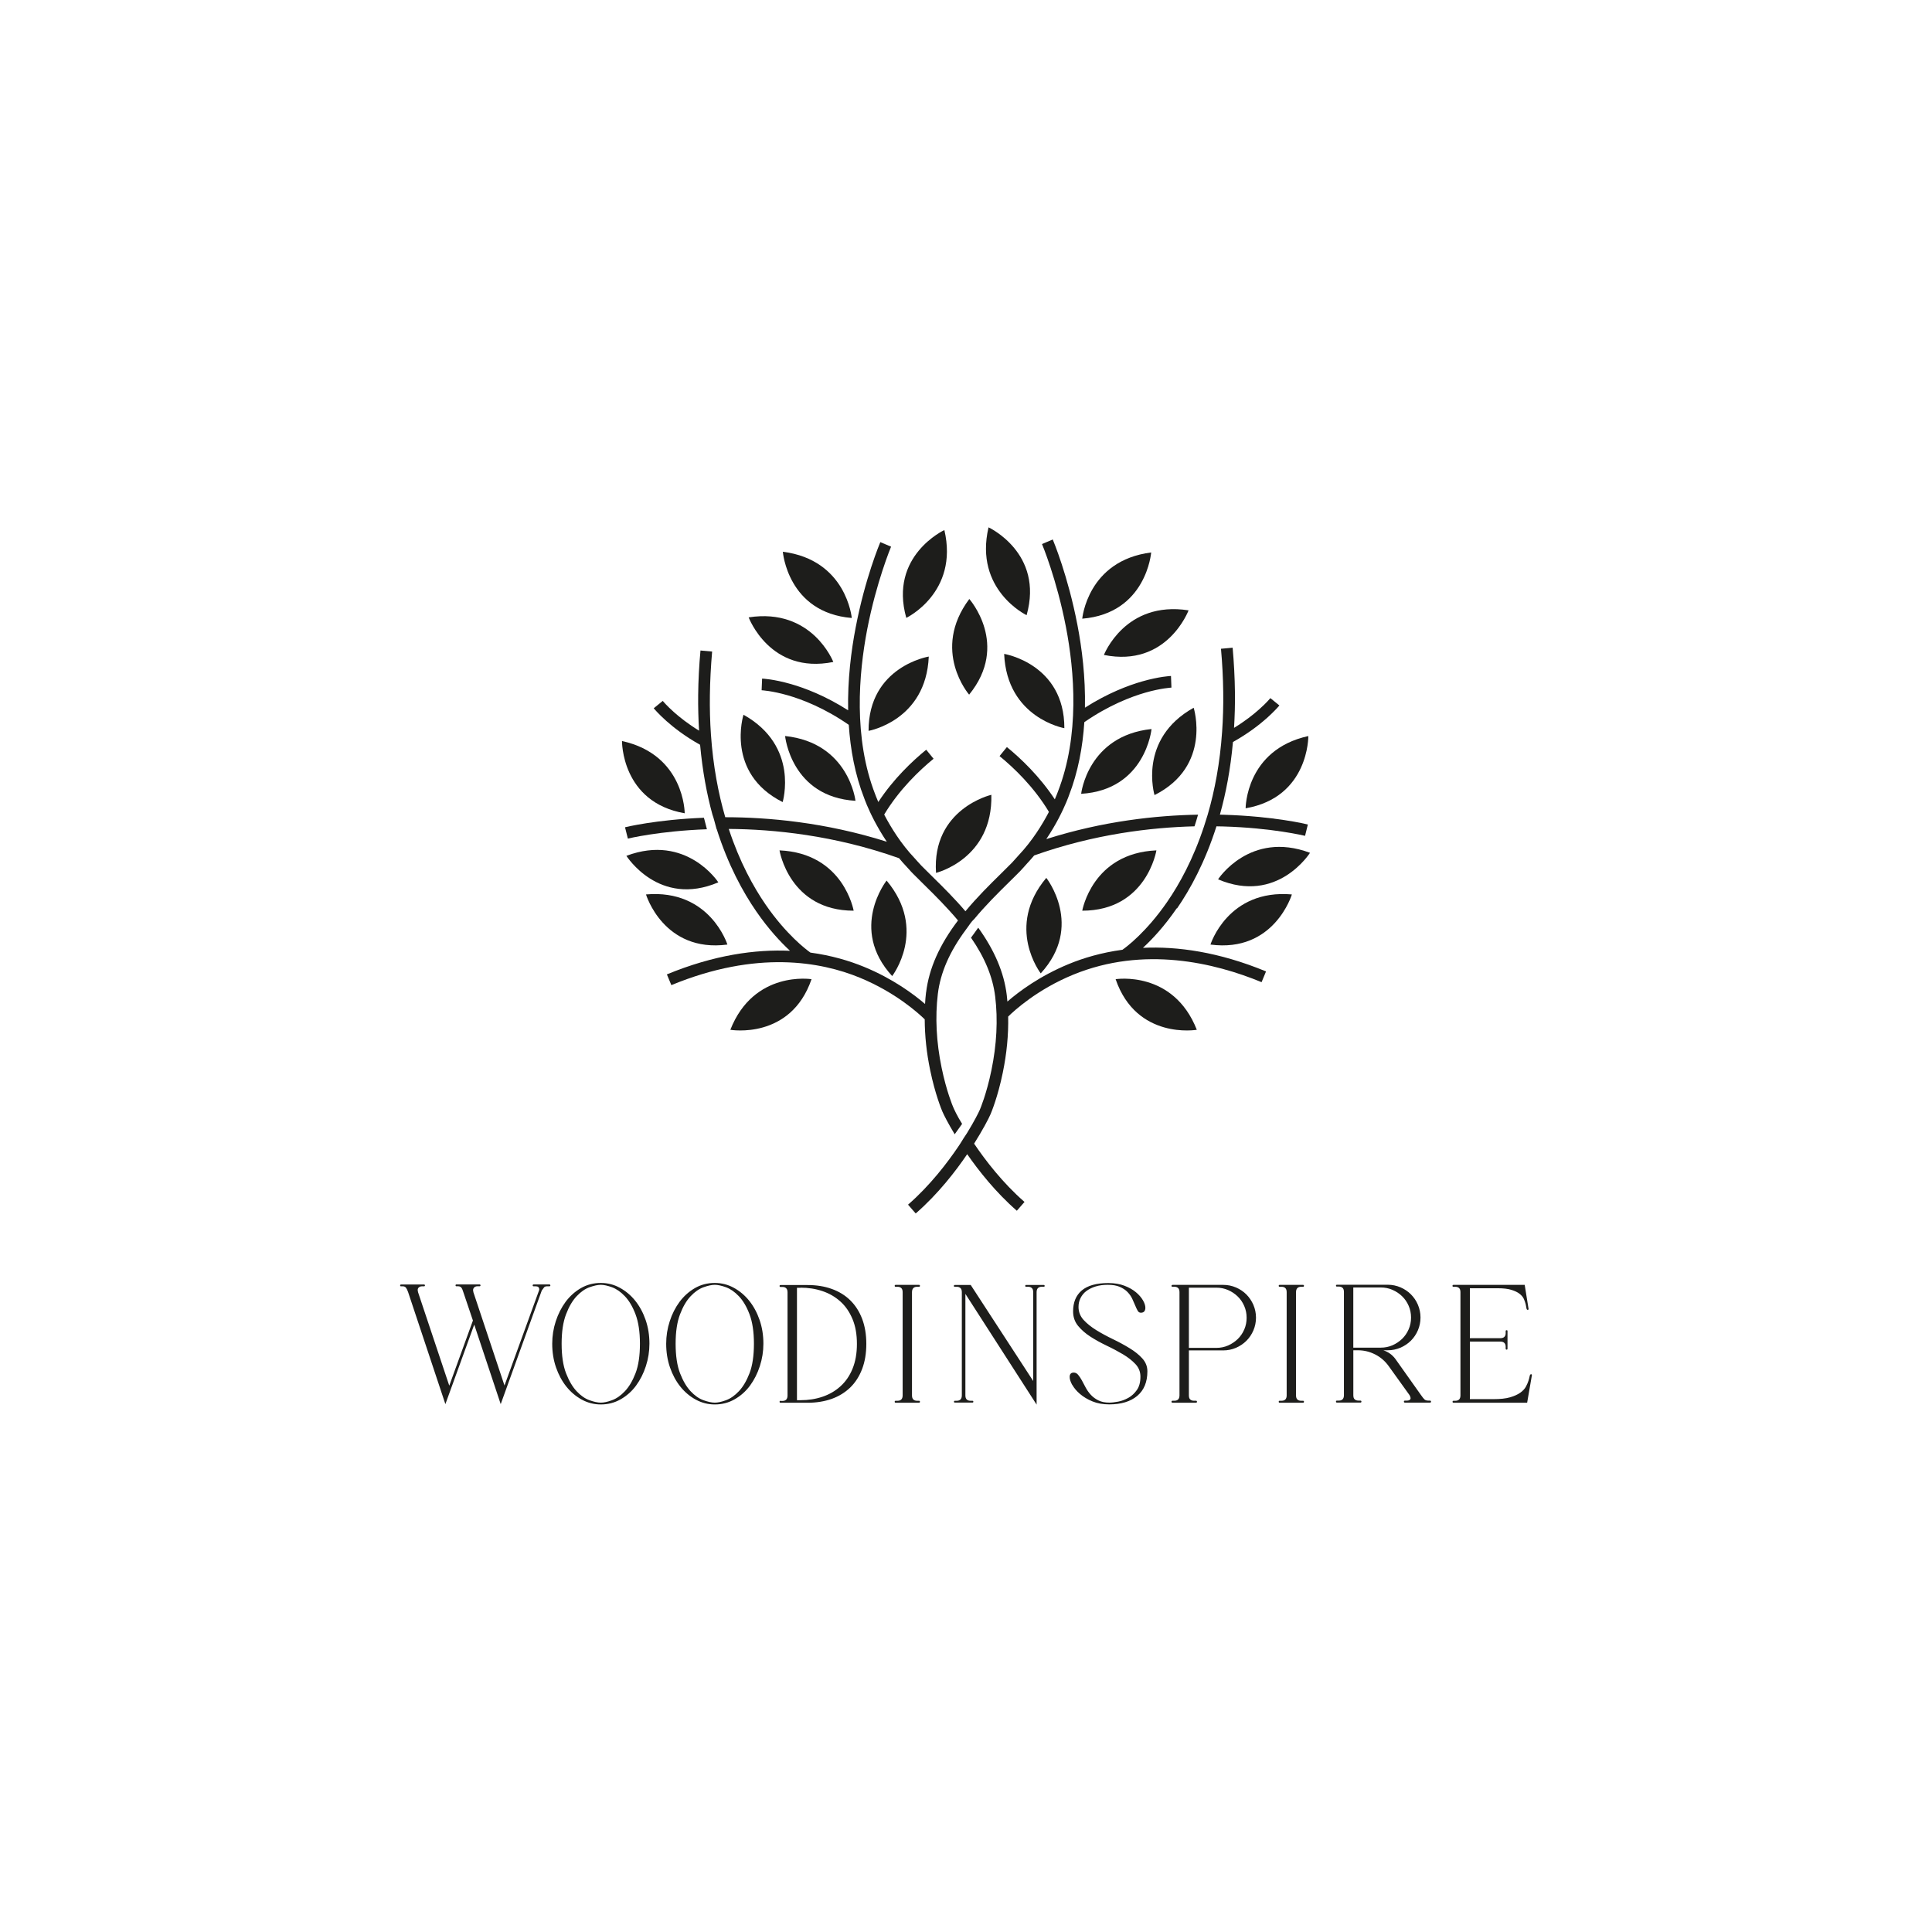 <?xml version="1.0" encoding="UTF-8"?> <svg xmlns="http://www.w3.org/2000/svg" id="Layer_2" data-name="Layer 2" viewBox="0 0 602 602"><defs><style> .cls-1 { fill: none; } .cls-1, .cls-2 { stroke-width: 0px; } .cls-2 { fill: #1d1d1b; } </style></defs><g id="Layer_1-2" data-name="Layer 1"><g><rect class="cls-1" width="602" height="602"></rect><g id="Layer_1-2" data-name="Layer 1-2"><g><path class="cls-2" d="M453.55,436.47h-.63c-.2,0-.31.11-.31.31s.11.31.31.31h22.93l1.48-8.57v-.06c0-.17-.09-.26-.26-.26-.2,0-.35.19-.43.57-.07.39-.19.87-.37,1.44-.19.57-.44,1.2-.81,1.87s-.94,1.3-1.74,1.87c-.8.57-1.85,1.05-3.18,1.44-1.33.39-3.04.57-5.11.57h-7.42v-17.93h9.46c.59,0,1.04.15,1.3.44s.39.68.39,1.13v.63c0,.2.11.31.31.31.17,0,.26-.11.26-.31v-5.48c0-.17-.09-.26-.26-.26-.2,0-.31.09-.31.26v.68c0,.46-.13.83-.39,1.11-.26.28-.7.43-1.3.43h-9.46v-15.56h8.73c1.72,0,3.13.17,4.2.5s1.94.74,2.57,1.24,1.07,1.04,1.33,1.63.44,1.15.56,1.63c.11.5.19.91.24,1.24s.19.5.39.5c.17,0,.26-.11.26-.31l-1.2-7.48h-22.19c-.2,0-.31.09-.31.3s.11.3.31.3h.63c.46,0,.83.13,1.11.39.28.26.43.68.43,1.3v32.13c0,.59-.15,1.02-.43,1.3-.28.26-.65.39-1.11.39M421.68,419.9v-18.73h8.55c1.3,0,2.52.24,3.66.74s2.15,1.17,3,2c.87.83,1.54,1.83,2.04,2.98s.74,2.35.74,3.66-.24,2.52-.74,3.65c-.5,1.15-1.17,2.13-2.04,2.98-.87.83-1.87,1.5-3,2-1.15.5-2.37.74-3.66.74h-8.55v-.02ZM444.92,436.41c-.46,0-.81-.13-1.07-.37-.26-.24-.65-.72-1.13-1.42l-7.94-11.2c-.98-1.3-2.22-2.18-3.74-2.68h1.37c1.41,0,2.72-.28,3.98-.81,1.24-.54,2.33-1.28,3.24-2.18.91-.91,1.65-2,2.18-3.24s.81-2.57.81-3.98-.28-2.72-.81-3.98-1.28-2.33-2.18-3.24c-.91-.91-2-1.65-3.24-2.18s-2.57-.81-3.98-.81h-15.82c-.2,0-.31.11-.31.31,0,.17.11.26.31.26h.63c.46,0,.81.13,1.11.39.28.26.43.68.43,1.3v32.15c0,.59-.15,1.02-.43,1.3-.28.26-.65.39-1.11.39h-.63c-.2,0-.31.11-.31.31s.11.31.31.31h7.31c.2,0,.31-.11.31-.31s-.11-.31-.31-.31h-.65c-.46,0-.85-.13-1.13-.39-.3-.26-.43-.68-.43-1.3v-13.99h1.42c1.91,0,3.68.43,5.39,1.3,1.68.85,3.09,2.07,4.22,3.65l6.5,9.05c.2.39.31.68.31.89,0,.28-.11.48-.33.61s-.5.19-.81.19h-.63c-.2,0-.31.11-.31.31s.11.31.31.31h7.83c.2,0,.31-.11.31-.31s-.11-.31-.31-.31h-.63l-.04.02ZM399.38,436.47h-.63c-.2,0-.31.11-.31.31s.11.31.31.31h7.25c.2,0,.31-.11.31-.31s-.11-.31-.31-.31h-.63c-.46,0-.83-.13-1.11-.39-.28-.26-.43-.68-.43-1.3v-32.13c0-.59.15-1.02.43-1.3.28-.26.65-.39,1.11-.39h.63c.2,0,.31-.09.31-.3s-.11-.3-.31-.3h-7.25c-.2,0-.31.09-.31.3s.11.3.31.3h.63c.46,0,.83.13,1.11.39.28.26.43.68.43,1.3v32.13c0,.59-.15,1.02-.43,1.3-.28.26-.65.39-1.11.39M370.45,419.96v-18.73h8.55c1.3,0,2.52.24,3.66.74,1.15.5,2.15,1.17,3,2,.87.83,1.54,1.83,2.04,2.98s.74,2.37.74,3.66-.24,2.52-.74,3.66c-.5,1.15-1.17,2.13-2.04,2.98-.87.83-1.87,1.5-3,2-1.15.5-2.37.74-3.66.74h-8.55v-.04ZM365.35,400.38c-.2,0-.31.11-.31.31,0,.17.11.26.31.26h.63c.46,0,.81.13,1.11.39.28.26.43.68.43,1.3v32.13c0,.59-.15,1.02-.43,1.3-.28.26-.65.39-1.11.39h-.63c-.2,0-.31.11-.31.31s.11.31.31.31h7.31c.2,0,.31-.11.31-.31s-.11-.31-.31-.31h-.65c-.46,0-.85-.13-1.13-.39-.3-.26-.43-.68-.43-1.3v-13.99h10.7c1.41,0,2.74-.28,3.98-.81,1.24-.54,2.33-1.28,3.24-2.18.91-.91,1.65-2,2.18-3.24s.81-2.57.81-3.98-.28-2.72-.81-3.98c-.54-1.24-1.28-2.33-2.18-3.24-.91-.91-2-1.65-3.24-2.18s-2.57-.81-3.98-.81h-15.82l.02.04ZM334.13,431.54c.54.96,1.33,1.91,2.39,2.81s2.33,1.68,3.87,2.31c1.52.63,3.28.94,5.24.94,3.72,0,6.63-.89,8.73-2.65,2.11-1.78,3.16-4.33,3.16-7.66,0-1.5-.52-2.83-1.57-4s-2.37-2.22-3.98-3.2c-1.59-.98-3.33-1.92-5.18-2.81-1.85-.89-3.59-1.83-5.18-2.81s-2.92-2.05-3.98-3.2c-1.05-1.17-1.57-2.5-1.57-4.05,0-.98.2-1.91.63-2.76.43-.85,1.02-1.59,1.81-2.18.8-.59,1.74-1.07,2.87-1.42,1.13-.35,2.39-.52,3.79-.52,1.5,0,2.76.2,3.74.63.98.43,1.8.96,2.42,1.61s1.13,1.35,1.48,2.11.67,1.46.93,2.11.52,1.18.76,1.61c.24.43.57.63,1,.63.48,0,.85-.15,1.07-.43s.33-.65.33-1.11c0-.67-.24-1.44-.74-2.31-.5-.87-1.22-1.72-2.18-2.52-.96-.81-2.17-1.5-3.61-2.05s-3.11-.83-5-.83c-3.72,0-6.48.78-8.29,2.31s-2.7,3.72-2.7,6.51c0,1.76.52,3.26,1.55,4.52,1.04,1.26,2.33,2.39,3.89,3.39,1.55,1,3.24,1.92,5.05,2.79,1.8.85,3.48,1.76,5.05,2.68,1.55.93,2.85,1.94,3.89,3.05,1.04,1.11,1.55,2.41,1.55,3.92,0,1.72-.37,3.11-1.11,4.16s-1.63,1.87-2.65,2.44c-1.04.57-2.09.98-3.18,1.18-1.09.2-2,.31-2.74.31-1.33,0-2.46-.22-3.39-.68s-1.72-1.04-2.37-1.74-1.18-1.46-1.61-2.26c-.43-.81-.83-1.55-1.2-2.26-.39-.7-.78-1.28-1.17-1.74s-.83-.68-1.37-.68c-.83,0-1.26.46-1.26,1.37,0,.7.28,1.54.81,2.5M298.19,436.47h-.63c-.2,0-.31.11-.31.31,0,.17.11.26.31.26h5.42c.2,0,.31-.09.31-.26,0-.2-.11-.31-.31-.31h-.63c-.46,0-.83-.13-1.11-.39s-.43-.68-.43-1.3v-31.61l22.19,34.5v-35.03c0-.59.15-1.02.44-1.3.3-.26.67-.39,1.13-.39h.63c.2,0,.31-.09.31-.26,0-.2-.11-.31-.31-.31h-5.48c-.17,0-.26.11-.26.31,0,.17.09.26.26.26h.68c.46,0,.81.13,1.11.39.28.26.43.68.43,1.3v27.67l-19.47-29.92h-4.94c-.2,0-.31.11-.31.31,0,.17.11.26.31.26h.63c.46,0,.81.13,1.11.39.28.26.43.68.43,1.3v32.13c0,.59-.15,1.02-.43,1.3-.28.26-.65.39-1.11.39M279.72,436.47h-.63c-.2,0-.31.11-.31.31s.11.31.31.31h7.25c.2,0,.31-.11.31-.31s-.11-.31-.31-.31h-.63c-.46,0-.83-.13-1.11-.39s-.43-.68-.43-1.3v-32.13c0-.59.15-1.02.43-1.3.28-.26.65-.39,1.11-.39h.63c.2,0,.31-.09.31-.3s-.11-.3-.31-.3h-7.25c-.2,0-.31.09-.31.3s.11.3.31.3h.63c.46,0,.81.13,1.11.39.28.26.43.68.43,1.3v32.13c0,.59-.15,1.02-.43,1.3-.28.26-.65.39-1.11.39M249.44,401.23c2.42,0,4.7.35,6.83,1.07s4,1.8,5.59,3.24c1.61,1.44,2.85,3.26,3.78,5.48s1.37,4.79,1.37,7.74-.46,5.51-1.37,7.74-2.17,4.03-3.78,5.48c-1.59,1.44-3.46,2.52-5.59,3.24-2.13.72-4.4,1.07-6.83,1.07h-1.11v-35.03h1.11v-.02ZM243.22,436.47c-.2,0-.31.11-.31.31s.11.31.31.31h8.42c2.74,0,5.24-.41,7.5-1.2,2.26-.81,4.18-2,5.79-3.55,1.59-1.55,2.83-3.48,3.7-5.76s1.31-4.89,1.31-7.83-.44-5.55-1.31-7.83-2.11-4.2-3.7-5.76-3.52-2.74-5.79-3.55c-2.26-.81-4.76-1.2-7.5-1.2h-8.42c-.2,0-.31.09-.31.3s.11.3.31.3h.63c.46,0,.83.13,1.11.39s.43.68.43,1.3v32.13c0,.59-.15,1.02-.43,1.3-.28.26-.65.39-1.11.39h-.63v-.04ZM226.22,401.1c1.39.52,2.72,1.44,4.02,2.81s2.41,3.24,3.31,5.63,1.37,5.44,1.37,9.16-.46,6.81-1.37,9.18c-.91,2.37-2.02,4.24-3.31,5.61s-2.65,2.31-4.02,2.81c-1.39.52-2.55.76-3.5.76s-2.13-.26-3.52-.76c-1.41-.5-2.74-1.44-4.02-2.81s-2.37-3.24-3.29-5.61c-.91-2.37-1.37-5.42-1.37-9.18s.46-6.77,1.37-9.16,2-4.26,3.29-5.63,2.63-2.31,4.02-2.81c1.41-.5,2.57-.76,3.52-.76s2.11.26,3.5.76M228.9,436.02c1.87-1.07,3.48-2.48,4.79-4.26s2.33-3.79,3.07-6.07,1.11-4.61,1.11-7c0-2.63-.39-5.09-1.18-7.38s-1.87-4.29-3.24-6-2.98-3.05-4.81-4.05c-1.83-1-3.81-1.5-5.92-1.5-2.28,0-4.35.54-6.2,1.61-1.85,1.07-3.44,2.5-4.76,4.26-1.31,1.78-2.35,3.79-3.07,6.05-.74,2.26-1.11,4.61-1.11,7.01,0,2.63.39,5.09,1.18,7.38s1.87,4.29,3.24,6,2.98,3.05,4.81,4.05c1.85,1,3.81,1.5,5.92,1.5,2.24,0,4.31-.54,6.18-1.61M190.7,401.1c1.39.52,2.72,1.44,4.02,2.81,1.3,1.37,2.41,3.24,3.31,5.63s1.37,5.44,1.37,9.16-.46,6.81-1.37,9.18c-.91,2.37-2.02,4.24-3.31,5.61s-2.65,2.31-4.02,2.81c-1.39.52-2.55.76-3.5.76s-2.13-.26-3.52-.76c-1.41-.5-2.74-1.44-4.02-2.81s-2.37-3.24-3.29-5.61c-.91-2.37-1.37-5.42-1.37-9.18s.46-6.77,1.37-9.16,2-4.26,3.29-5.63,2.63-2.31,4.02-2.81c1.41-.5,2.57-.76,3.52-.76s2.11.26,3.5.76M193.39,436.02c1.87-1.07,3.48-2.48,4.79-4.26s2.33-3.79,3.07-6.07,1.11-4.61,1.11-7c0-2.63-.39-5.09-1.18-7.38s-1.87-4.29-3.24-6-2.98-3.05-4.81-4.05c-1.83-1-3.81-1.5-5.92-1.5-2.28,0-4.35.54-6.2,1.61-1.85,1.07-3.44,2.5-4.76,4.26-1.31,1.78-2.33,3.79-3.07,6.05s-1.11,4.61-1.11,7.01c0,2.63.39,5.09,1.18,7.38s1.87,4.29,3.24,6,2.98,3.05,4.81,4.05c1.85,1,3.81,1.5,5.92,1.5,2.24,0,4.31-.54,6.18-1.61M124.99,400.8h.48c.46,0,.8.15,1.02.43s.44.74.67,1.37l11.62,34.92,8.99-24.78,8.25,24.78,12.79-35.4c.35-.5.61-.83.76-1.02.17-.19.48-.3.98-.3h.63c.2,0,.31-.09.31-.26,0-.2-.11-.31-.31-.31h-4.89c-.2,0-.31.11-.31.31,0,.19.11.26.31.26h.63c.74,0,1.11.33,1.11,1v.11l-10.83,29.81-9.68-29.04c-.07-.28-.11-.5-.11-.63,0-.39.13-.68.39-.93.26-.22.59-.33.98-.33h.63c.2,0,.31-.09.31-.26,0-.2-.11-.31-.31-.31h-7.2c-.17,0-.26.11-.26.31,0,.19.09.26.26.26h.52c.46,0,.8.15,1.02.43.22.28.43.74.61,1.37l3,8.88-7.37,20.3-9.73-29.13c-.07-.35-.11-.56-.11-.63,0-.39.13-.68.39-.89.26-.2.57-.31.93-.31h.63c.2,0,.31-.09.31-.26,0-.2-.11-.31-.31-.31h-7.11c-.2,0-.31.11-.31.31,0,.19.11.26.31.26"></path><path class="cls-2" d="M337.22,283.79s.78-4.48,4.05-9.09c3.28-4.61,9.05-9.29,19.06-9.73,0,0-.76,4.7-4.03,9.4-3.28,4.7-9.05,9.4-19.1,9.4l.02.02Z"></path><path class="cls-2" d="M347.62,305.11s4.5-.72,9.9.89c5.4,1.61,11.73,5.55,15.4,14.88,0,0-4.7.81-10.2-.76-5.5-1.57-11.83-5.5-15.1-15.01Z"></path><path class="cls-2" d="M252.87,305.11s-4.5-.72-9.9.89c-5.4,1.61-11.73,5.55-15.4,14.88,0,0,4.7.81,10.2-.76,5.5-1.57,11.83-5.5,15.1-15.01Z"></path><path class="cls-2" d="M377.17,294.34s1.35-4.35,5.2-8.48,10.2-8.03,20.17-7.16c0,0-1.37,4.57-5.22,8.79-3.85,4.24-10.2,8.14-20.15,6.83v.02Z"></path><path class="cls-2" d="M379.54,274s2.46-3.83,7.29-6.77c4.81-2.94,11.97-5.02,21.36-1.5,0,0-2.54,4.03-7.38,7.09-4.85,3.05-12.01,5.11-21.25,1.18h-.02Z"></path><path class="cls-2" d="M388.13,251.85s0-4.55,2.44-9.64,7.33-10.72,17.1-12.86c0,0,.06,4.76-2.35,9.96-2.41,5.2-7.29,10.83-17.19,12.55h0Z"></path><path class="cls-2" d="M359.74,247.74s-1.31-4.35-.46-9.94c.87-5.57,3.9-12.38,12.66-17.27,0,0,1.44,4.53.63,10.22-.81,5.68-3.85,12.47-12.82,16.99Z"></path><path class="cls-2" d="M336.88,247.35s.5-4.52,3.5-9.31c3-4.79,8.48-9.83,18.43-10.88,0,0-.46,4.74-3.44,9.64s-8.46,9.94-18.49,10.55Z"></path><path class="cls-2" d="M343.97,204.08s1.65-4.24,5.76-8.11c4.11-3.87,10.72-7.33,20.62-5.79,0,0-1.67,4.46-5.79,8.44s-10.72,7.44-20.56,5.46h-.02Z"></path><path class="cls-2" d="M337.22,192.79s.41-4.53,3.29-9.38,8.27-10.01,18.19-11.27c0,0-.37,4.76-3.24,9.7-2.87,4.96-8.25,10.12-18.25,10.94v.02Z"></path><path class="cls-2" d="M319.88,191.68s-4.11-1.96-7.64-6.37c-3.53-4.4-6.5-11.23-4.22-20.99,0,0,4.33,2,7.98,6.42,3.65,4.42,6.61,11.25,3.89,20.93Z"></path><path class="cls-2" d="M301.96,216.43s-2.98-3.44-4.46-8.88c-1.48-5.44-1.46-12.9,4.53-20.91,0,0,3.16,3.57,4.74,9.07,1.57,5.5,1.55,12.95-4.79,20.73h-.02Z"></path><path class="cls-2" d="M331.66,226.9s-4.48-.78-9.07-4.07c-4.59-3.29-9.27-9.07-9.7-19.08,0,0,4.7.76,9.4,4.05s9.38,9.07,9.36,19.12v-.02Z"></path><path class="cls-2" d="M324.28,303.29s-2.78-3.61-3.96-9.12c-1.17-5.51-.74-12.95,5.7-20.63,0,0,2.96,3.74,4.22,9.33,1.26,5.59.83,13.03-5.96,20.43Z"></path><path class="cls-2" d="M266,283.79s-.78-4.48-4.05-9.09c-3.28-4.59-9.05-9.29-19.06-9.73,0,0,.76,4.7,4.03,9.4,3.28,4.7,9.05,9.4,19.1,9.4l-.02.02Z"></path><path class="cls-2" d="M226.66,294.34s-1.35-4.35-5.2-8.48c-3.85-4.13-10.2-8.03-20.17-7.16,0,0,1.37,4.57,5.22,8.79,3.85,4.22,10.2,8.14,20.15,6.83v.02Z"></path><path class="cls-2" d="M223.83,274.94s-2.46-3.83-7.29-6.77c-4.83-2.94-11.97-5.02-21.36-1.5,0,0,2.54,4.03,7.38,7.09s12.01,5.11,21.25,1.18h.02Z"></path><path class="cls-2" d="M213.35,253.4s0-4.55-2.44-9.64c-2.44-5.09-7.33-10.72-17.1-12.86,0,0-.06,4.76,2.35,9.96s7.29,10.83,17.19,12.55Z"></path><path class="cls-2" d="M243.87,249.92s1.31-4.35.46-9.94c-.87-5.57-3.9-12.38-12.66-17.27,0,0-1.44,4.53-.63,10.22.81,5.66,3.85,12.47,12.82,16.99Z"></path><path class="cls-2" d="M266.56,249.53s-.5-4.52-3.5-9.31-8.48-9.83-18.43-10.88c0,0,.46,4.74,3.44,9.64,2.98,4.9,8.46,9.94,18.49,10.55Z"></path><path class="cls-2" d="M259.66,206.27s-1.65-4.24-5.76-8.11c-4.13-3.85-10.72-7.33-20.62-5.79,0,0,1.67,4.46,5.79,8.44s10.72,7.44,20.56,5.46h.02Z"></path><path class="cls-2" d="M265.41,192.57s-.41-4.53-3.29-9.38c-2.89-4.85-8.27-10.01-18.19-11.27,0,0,.37,4.76,3.24,9.7,2.87,4.96,8.25,10.12,18.25,10.94v.02Z"></path><path class="cls-2" d="M282.4,192.52s4.11-1.96,7.64-6.37c3.53-4.4,6.5-11.23,4.22-20.99,0,0-4.33,2-7.98,6.42-3.65,4.42-6.61,11.25-3.89,20.93Z"></path><path class="cls-2" d="M270.63,227.73s4.48-.78,9.07-4.07c4.59-3.29,9.27-9.07,9.7-19.08,0,0-4.7.76-9.4,4.05s-9.38,9.07-9.36,19.12v-.02Z"></path><path class="cls-2" d="M291.67,271.98s4.42-1.07,8.79-4.65c4.37-3.57,8.68-9.66,8.44-19.67,0,0-4.65,1.07-9.12,4.65s-8.79,9.66-8.12,19.67h.02Z"></path><path class="cls-2" d="M278,304.13s2.78-3.61,3.96-9.12c1.18-5.51.74-12.95-5.7-20.63,0,0-2.96,3.74-4.22,9.33-1.26,5.59-.83,13.03,5.96,20.43Z"></path><path class="cls-2" d="M219.42,255.18c-.06-.43-.07-.39-.19-.37h0c-14.77.59-24.08,2.87-24.48,2.96l.89,3.53c.09-.02,9.75-2.37,24.63-2.91-.13-.57-.83-3.2-.83-3.22h-.02Z"></path><path class="cls-2" d="M366.75,283.07c4.07-5.9,8.72-14.36,12.29-25.59.7,0,1.41.02,2.07.04,15.42.44,25.45,2.91,25.54,2.92l.87-3.53c-.43-.11-10.47-2.57-26.32-3.04-.35,0-.74,0-1.09-.02,1.87-6.64,3.31-14.18,4.07-22.65,4.72-2.63,8.31-5.44,10.51-7.4,2.55-2.28,3.9-3.9,3.96-3.98l-2.81-2.29s-1.22,1.5-3.55,3.55c-1.72,1.54-4.37,3.65-7.77,5.72.22-3.63.33-7.35.28-11.14-.06-4.5-.3-9.14-.72-13.84l-3.63.33c.41,4.59.65,9.16.7,13.55.06,4.2-.07,8.35-.35,12.33-.68,9.79-2.31,18.34-4.46,25.71,0,0-.11.43-.17.56-.17.56-.98,3.11-.98,3.11-3.39,10.29-7.68,18.06-11.47,23.56-6.5,9.44-12.7,14.08-13.97,14.97-6.57.89-12.18,2.57-16.71,4.44-9.14,3.76-15.66,8.68-19.14,11.7-.06-.68-.11-1.35-.2-2.02-.85-7.01-3.79-13.9-8.88-20.99-.06.06-.09.11-.15.19-.02.04-.06.07-.07.09-.3.41-.57.81-.87,1.22l-1.17,1.61c4.31,6.22,6.79,12.25,7.53,18.32.89,7.24.48,14.99-1.18,23.04-1.5,7.31-3.48,11.97-3.57,12.18-.43,1.02-1.83,3.76-3.98,7.27-.02-.04-2.18,3.35-2.17,3.39-.2.3-.39.59-.59.89-3.35,4.96-8.79,12.12-15.66,18.1l2.39,2.74c7.01-6.09,12.57-13.34,16.04-18.47,3.52,5.05,8.83,11.84,15.47,17.62l2.39-2.74c-6.87-5.98-12.31-13.14-15.66-18.1,0-.02-.04-.04-.04-.07,2.66-4.24,4.52-7.75,5.14-9.22.22-.52,2.24-5.33,3.79-12.88,1.24-6.01,1.8-11.86,1.68-17.49,1.85-1.83,9.03-8.44,20.26-13.05,21.99-9.03,44.06-3.72,58.7,2.33l1.39-3.35c-14.75-6.09-27.63-7.85-38.36-7.35,2.83-2.61,6.63-6.63,10.55-12.34l.06.09Z"></path><path class="cls-2" d="M373.25,253.85h0c-12.82.22-29.46,1.96-47.23,7.61,1.61-2.41,2.91-4.66,3.87-6.5,2.11-4.03,3.11-6.88,3.13-6.94,2.92-7.48,4.35-15.34,4.85-23,7.57-5.24,14.51-7.9,19.02-9.2,4.94-1.42,8.11-1.55,8.12-1.57l-.07-1.81-.07-1.81c-.15,0-3.59.15-8.99,1.7-4.33,1.24-10.73,3.65-17.82,8.18.19-9.53-.94-18.54-2.35-25.82-2.94-15.3-7.5-26.15-7.68-26.59l-3.35,1.42c.04.11,4.59,10.94,7.46,25.87,2.65,13.71,4.35,33.76-2.54,51.37,0,0-.31.89-.93,2.31-4.76-7.22-10.62-12.77-14.93-16.29l-2.29,2.81c4.48,3.66,10.72,9.62,15.38,17.38-.06.11-.09.2-.15.3-1.85,3.52-4.96,8.68-9.38,13.34-.33.35-.67.72-1.05,1.17-.31.35-.61.7-.94,1.04-1.09,1.11-2.26,2.26-3.5,3.48-3.48,3.42-7.37,7.27-10.99,11.64-3.42-4.02-7.03-7.59-10.29-10.79-1.24-1.22-2.42-2.39-3.5-3.48-.33-.33-.63-.68-.94-1.04l-.11-.11c-.31-.35-.63-.7-.94-1.05-4.42-4.66-7.53-9.85-9.38-13.36-.06-.11-.11-.2-.15-.31,4.66-7.75,10.9-13.71,15.38-17.38l-2.29-2.81c-4.31,3.52-10.2,9.07-14.93,16.29-.61-1.42-.94-2.31-.96-2.37-6.85-17.56-5.14-37.6-2.52-51.32,2.87-14.9,7.42-25.76,7.46-25.87l-3.35-1.42c-.19.46-4.76,11.29-7.68,26.59-1.41,7.27-2.54,16.29-2.35,25.82-7.09-4.53-13.49-6.94-17.82-8.18-5.4-1.55-8.85-1.7-8.99-1.7l-.15,3.63s3.2.15,8.14,1.57c4.53,1.3,11.46,3.96,19.02,9.2.5,7.64,1.92,15.49,4.83,22.93.04.11,1.04,2.96,3.15,7,.96,1.83,2.24,4.07,3.87,6.5-19.25-6.09-37.18-7.64-50.34-7.64-2.15-7.38-3.78-15.93-4.46-25.74-.28-4-.39-8.14-.33-12.33.06-4.39.3-8.96.7-13.55l-3.63-.33c-.43,4.7-.67,9.35-.72,13.84-.04,3.78.06,7.5.28,11.14-3.41-2.09-6.03-4.18-7.77-5.72-2.31-2.05-3.53-3.53-3.55-3.55l-2.81,2.29s1.39,1.7,3.96,3.98c2.2,1.96,5.77,4.77,10.49,7.4.74,8.11,2.09,15.36,3.85,21.78.28.61,1.04,3.63,1.28,4.48h.04c3.55,11.23,8.22,19.69,12.29,25.59,3.92,5.7,7.74,9.73,10.55,12.34-10.73-.48-23.6,1.26-38.36,7.35l1.39,3.35c26.54-10.96,46.58-7.31,58.7-2.33,11.25,4.63,18.4,11.18,20.25,12.99.02,5.13.57,10.42,1.7,15.84,1.55,7.51,3.57,12.34,3.79,12.86.54,1.24,1.8,3.72,3.85,7.11,0,0,2.28-3.16,2.31-3.24-1.57-2.5-2.48-4.52-2.81-5.29-.09-.2-2.07-4.89-3.57-12.18-1.67-8.05-2.05-15.8-1.18-23.04.8-6.59,3.66-13.14,8.68-19.93h0c.17-.22.33-.46.5-.68.65-.89,1.24-1.85,2.05-2.61,0,0,.04-.02.06-.04,3.55-4.29,7.42-8.12,10.88-11.53,1.26-1.24,2.46-2.41,3.55-3.53.37-.39.72-.78,1.15-1.26.3-.33.59-.67.89-1,.8-.85,1.54-1.7,2.26-2.55,18.67-6.64,36.36-8.73,49.95-9.07.07-.19,1.05-3.28,1.11-3.65l.02.04ZM288.55,309.24c-.15,1.18-.24,2.37-.31,3.59-3.5-3-9.96-7.85-19.01-11.57-4.55-1.87-10.14-3.55-16.71-4.44-1.28-.91-7.48-5.55-13.97-14.97-3.78-5.5-8.09-13.27-11.47-23.56,13.92.09,32.94,1.96,53.06,9.12.72.85,1.46,1.72,2.26,2.55.3.31.57.63.85.94l.11.11c.35.41.7.8,1.09,1.18,1.09,1.11,2.29,2.29,3.55,3.53,3.35,3.28,7.05,6.98,10.51,11.09-5.76,7.59-9.03,14.93-9.94,22.41h-.02Z"></path></g></g></g></g></svg> 